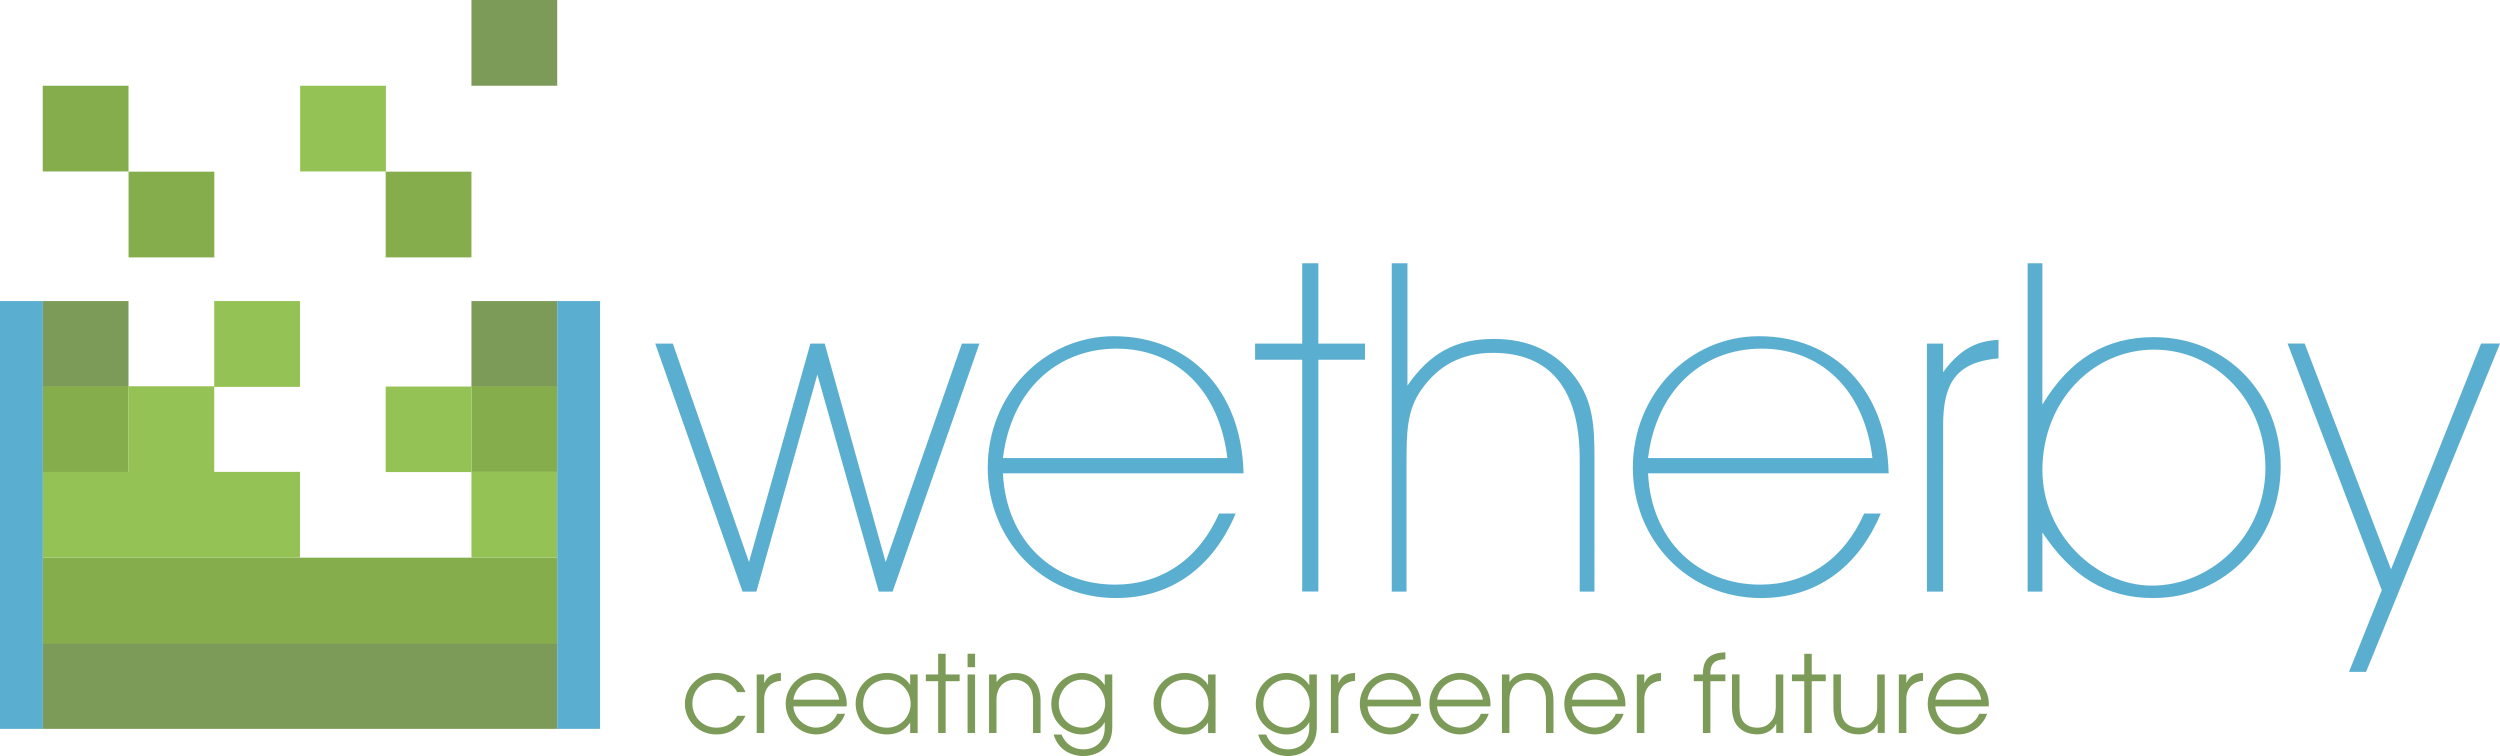 <svg xmlns="http://www.w3.org/2000/svg" xml:space="preserve" id="Layer_1" x="0" y="0" style="enable-background:new 0 0 456.78 138.13" version="1.1" viewBox="0 0 456.78 138.13"><style type="text/css">.st0{fill:#7d9b58}.st1{fill:#85ad4c}.st2{fill:#95c254}.st3{fill:#5aaed0}</style><g><path d="M134.7 130.78c-.43.82-1.54 2.17-3.77 2.17-2.56 0-4.42-1.99-4.42-4.4 0-2.8 2.33-4.36 4.42-4.36 1.35 0 2.91.65 3.77 2.27h1.51c-1.04-2.56-3.44-3.5-5.32-3.5-3.19 0-5.75 2.54-5.75 5.64 0 2.99 2.41 5.59 5.75 5.59 3.21 0 4.64-2.07 5.32-3.4h-1.51zm3.56 3.15h1.37v-6.26c0-.86.27-1.62.74-2.21.53-.62 1.35-.98 2.31-1.06v-1.45c-1.15.08-2.37.31-3.01 1.82h-.04v-1.54h-1.37v10.7zm16.44-4.85c.06-1.04-.1-2.23-.82-3.39a5.549 5.549 0 0 0-4.77-2.74c-3.11.06-5.55 2.6-5.55 5.64 0 3.17 2.58 5.59 5.58 5.59 2.46 0 4.52-1.62 5.26-3.76h-1.45c-.49 1.33-1.88 2.48-3.83 2.52-2.09 0-4.05-1.78-4.15-3.87h9.73zm-9.74-1.24c.39-2.52 2.48-3.66 4.17-3.66 1.7 0 3.76 1.13 4.19 3.66h-8.36zm22.71-4.61h-1.37v1.88h-.04c-1.13-1.78-3.01-2.15-4.17-2.15-3.5 0-5.75 2.74-5.75 5.6 0 3.07 2.39 5.63 5.75 5.63 1.11 0 2.99-.37 4.17-2.13h.04v1.88h1.37v-10.71zm-9.96 5.38c0-2.72 2.04-4.42 4.38-4.42 2.47 0 4.29 2.05 4.29 4.4 0 2.5-1.98 4.36-4.29 4.36-2.62 0-4.38-1.96-4.38-4.34m13.7 5.32h1.37v-9.47h2.56v-1.23h-2.56v-3.78h-1.37v3.78h-2.25v1.23h2.25v9.47zm5.38 0h1.37v-10.7h-1.37v10.7zm0-12.02h1.37v-2.46h-1.37v2.46zm3.91 12.02h1.37v-5.89c-.02-1.39.41-2.37 1-2.93.74-.73 1.72-.92 2.33-.92.61 0 1.58.19 2.33.92.59.57 1.02 1.55 1.02 2.93v5.89h1.37v-5.89c0-1.76-.53-2.99-1.33-3.77-.98-.98-2.07-1.31-3.38-1.31-1.82 0-2.88 1-3.29 1.64h-.04v-1.37h-1.37v10.7zm22.52-10.7h-1.37v1.92h-.04c-1.23-1.9-3.15-2.19-4.13-2.19-2.82 0-5.59 2.27-5.59 5.68 0 3.36 2.78 5.55 5.59 5.55 1.57 0 3.33-.69 4.13-2.21h.04v.94c0 2.95-2.07 3.99-3.87 3.99-2.6 0-3.66-1.82-4.01-2.7h-1.45c.98 3.34 3.95 3.93 5.48 3.93.43 0 2.9-.1 4.25-1.98.98-1.31.98-2.76.98-3.91v-9.02zm-9.76 5.36c0-2.35 1.8-4.4 4.22-4.4 2.41 0 4.25 2.05 4.25 4.4 0 1.82-1.41 4.36-4.25 4.36-2.42 0-4.22-2.04-4.22-4.36m28.64-5.36h-1.37v1.88h-.04c-1.14-1.78-3.02-2.15-4.17-2.15-3.5 0-5.75 2.74-5.75 5.6 0 3.07 2.39 5.63 5.75 5.63 1.12 0 2.99-.37 4.17-2.13h.04v1.88h1.37v-10.71zm-9.96 5.38c0-2.72 2.04-4.42 4.38-4.42 2.47 0 4.28 2.05 4.28 4.4 0 2.5-1.97 4.36-4.28 4.36-2.62 0-4.38-1.96-4.38-4.34m28.45-5.38h-1.37v1.92h-.04c-1.23-1.9-3.15-2.19-4.13-2.19-2.82 0-5.6 2.27-5.6 5.68 0 3.36 2.78 5.55 5.6 5.55 1.57 0 3.33-.69 4.13-2.21h.04v.94c0 2.95-2.07 3.99-3.87 3.99-2.6 0-3.66-1.82-4.01-2.7h-1.45c.98 3.34 3.95 3.93 5.48 3.93.43 0 2.9-.1 4.25-1.98.98-1.31.98-2.76.98-3.91v-9.02zm-9.76 5.36c0-2.35 1.8-4.4 4.23-4.4 2.41 0 4.24 2.05 4.24 4.4 0 1.82-1.41 4.36-4.24 4.36-2.44 0-4.23-2.04-4.23-4.36m12.34 5.34h1.37v-6.26c0-.86.27-1.62.74-2.21.53-.62 1.35-.98 2.31-1.06v-1.45c-1.16.08-2.37.31-3.01 1.82h-.04v-1.54h-1.37v10.7zm16.44-4.85c.06-1.04-.1-2.23-.82-3.39a5.567 5.567 0 0 0-4.78-2.74c-3.11.06-5.55 2.6-5.55 5.64 0 3.17 2.58 5.59 5.58 5.59 2.46 0 4.52-1.62 5.26-3.76h-1.45c-.49 1.33-1.88 2.48-3.83 2.52-2.09 0-4.05-1.78-4.15-3.87h9.74zm-9.75-1.24c.39-2.52 2.48-3.66 4.17-3.66 1.7 0 3.76 1.13 4.19 3.66h-8.36zm22.46 1.24c.06-1.04-.1-2.23-.82-3.39a5.567 5.567 0 0 0-4.78-2.74c-3.11.06-5.55 2.6-5.55 5.64 0 3.17 2.58 5.59 5.58 5.59 2.46 0 4.52-1.62 5.26-3.76h-1.45c-.49 1.33-1.88 2.48-3.84 2.52-2.09 0-4.05-1.78-4.15-3.87h9.75zm-9.74-1.24c.39-2.52 2.48-3.66 4.17-3.66 1.7 0 3.76 1.13 4.19 3.66h-8.36zm11.84 6.09h1.37v-5.89c-.02-1.39.41-2.37 1-2.93.74-.73 1.72-.92 2.33-.92.61 0 1.59.19 2.33.92.59.57 1.02 1.55 1.02 2.93v5.89h1.37v-5.89c0-1.76-.53-2.99-1.33-3.77-.98-.98-2.07-1.31-3.39-1.31-1.82 0-2.88 1-3.29 1.64h-.04v-1.37h-1.37v10.7zm22.55-4.85c.06-1.04-.1-2.23-.82-3.39a5.567 5.567 0 0 0-4.78-2.74c-3.11.06-5.55 2.6-5.55 5.64 0 3.17 2.58 5.59 5.58 5.59 2.46 0 4.52-1.62 5.26-3.76h-1.45c-.49 1.33-1.88 2.48-3.84 2.52-2.09 0-4.05-1.78-4.15-3.87h9.75zm-9.74-1.24c.39-2.52 2.48-3.66 4.17-3.66 1.7 0 3.76 1.13 4.19 3.66h-8.36zm11.84 6.09h1.37v-6.26c0-.86.27-1.62.74-2.21.53-.62 1.35-.98 2.31-1.06v-1.45c-1.15.08-2.37.31-3.01 1.82h-.04v-1.54h-1.37v10.7zm12.07 0h1.37v-9.47h2.74v-1.23h-2.74c0-1-.04-2.76 2.74-2.76v-1.27c-3.95.04-4.07 2.55-4.11 4.03h-1.66v1.23h1.66v9.47zm14.69-10.7h-1.37v5.65c0 1.88-.49 2.58-1.12 3.21-.69.68-1.51.86-2.27.86-.74 0-1.74-.18-2.48-1.02-.47-.59-.76-1.47-.76-2.82v-5.89h-1.37v5.91c0 1.13.18 2.5.94 3.44.47.59 1.57 1.6 3.68 1.6 2 0 3.03-1.12 3.42-1.92h.04v1.66h1.29v-10.68zm3.83 10.7h1.37v-9.47h2.56v-1.23h-2.56v-3.78h-1.37v3.78h-2.25v1.23h2.25v9.47zm14.7-10.7h-1.37v5.65c0 1.88-.49 2.58-1.12 3.21-.69.68-1.51.86-2.27.86-.74 0-1.74-.18-2.48-1.02-.47-.59-.76-1.47-.76-2.82v-5.89h-1.37v5.91c0 1.13.18 2.5.94 3.44.47.59 1.57 1.6 3.68 1.6 2 0 3.03-1.12 3.43-1.92h.04v1.66h1.29v-10.68zm2.58 10.7h1.37v-6.26c0-.86.27-1.62.74-2.21.53-.62 1.35-.98 2.31-1.06v-1.45c-1.15.08-2.37.31-3.01 1.82h-.04v-1.54h-1.37v10.7zm16.43-4.85c.06-1.04-.1-2.23-.82-3.39a5.567 5.567 0 0 0-4.78-2.74c-3.11.06-5.55 2.6-5.55 5.64 0 3.17 2.58 5.59 5.58 5.59 2.47 0 4.52-1.62 5.26-3.76h-1.45c-.49 1.33-1.88 2.48-3.84 2.52-2.09 0-4.05-1.78-4.15-3.87h9.75zm-9.74-1.24c.39-2.52 2.48-3.66 4.17-3.66 1.7 0 3.76 1.13 4.19 3.66h-8.36zM86.14 0h15.67v15.67H86.14zM7.81 117.5h94v15.67h-94zM86.14 55.01h15.67v15.67H86.14zM7.81 55.01h15.67v15.67H7.81z" class="st0"/><path d="M7.81 101.89h94v15.67h-94zM86.14 70.58h15.67v15.67H86.14zM70.47 31.36h15.67v15.67H70.47zM7.81 70.58h15.67v15.67H7.81zM7.81 15.66h15.67v15.67H7.81zM23.49 31.36h15.67v15.67H23.49z" class="st1"/><path d="M86.14 86.16h15.67v15.73H86.14zM70.47 70.62h15.67v15.63H70.47zM54.84 15.66h15.67v15.67H54.84zM7.81 86.22h47v15.67h-47z" class="st2"/><path d="M23.47 70.58h15.67v15.67H23.47zM39.14 55.01h15.67v15.67H39.14z" class="st2"/><path d="m161.82 102.69-11.14-39.91h-2.61l-11.22 39.91-13.92-39.91h-3.21l15.95 45.31h2.53l11.14-39.66 11.22 39.66h2.53l15.86-45.31h-3.2l-13.93 39.91zm62.44-18.99h-41.01c1.52-12.49 9.96-20 20.76-20 10.71.01 18.73 7.35 20.25 20m2.95 2.79c-.34-15.27-9.96-25.06-23.71-25.06-12.65 0-23.03 10.55-23.03 24.04 0 12.91 9.79 23.8 23.45 23.8 9.87 0 17.63-5.4 21.85-15.44h-3.04c-3.71 8.44-10.63 12.99-18.98 12.99-11.22 0-19.91-7.93-20.5-20.33h43.96zm13.67-38.39h-2.95v14.68h-8.61v2.95h8.61v42.35h2.95V65.73h8.52v-2.95h-8.52V48.1zm16.28 0h-2.87v59.99h2.7V84.72c0-5.4 0-9.7 2.7-13.5 3.12-4.47 7.42-6.75 13.08-6.75 10.38 0 15.86 6.5 15.86 19.49v24.13h2.7V83.7c0-5.82-.26-10.38-3.46-14.68-3.54-4.73-8.44-7.09-14.93-7.09-6.92 0-11.64 2.53-15.78 8.52V48.1zm84.96 35.6h-41c1.52-12.49 9.96-20 20.75-20 10.72.01 18.73 7.35 20.25 20m2.96 2.79c-.34-15.27-9.96-25.06-23.71-25.06-12.66 0-23.03 10.55-23.03 24.04 0 12.91 9.79 23.8 23.45 23.8 9.87 0 17.63-5.4 21.85-15.44h-3.04c-3.71 8.44-10.63 12.99-18.98 12.99-11.22 0-19.91-7.93-20.5-20.33h43.96zm7 21.6h2.95V77.8c0-7.59 2.19-11.64 10.12-12.32V62.1c-4.39.17-7.34 2.11-10.12 5.91v-5.23h-2.95v45.31zm21.09-34.17V48.1h-2.7v59.99h2.7v-10.8c5.48 8.18 11.73 11.98 20.25 11.98 13.33 0 23.29-10.8 23.29-24.05 0-12.91-9.53-23.62-23.2-23.62-8.7 0-15.28 3.96-20.34 12.32m0 11.98c0-12.49 9.11-22.02 20.42-22.02 11.14 0 20.33 9.28 20.33 21.6 0 12.41-9.87 21.52-20.75 21.52-10.3-.01-20-9.46-20-21.1m44.8-23.12 17.21 45.05-5.99 14.93h3.12l24.47-59.99h-3.46l-16.45 41.26-15.78-41.26h-3.12zM0 55.01h7.83v78.16H0z" class="st3"/></g><path d="M101.81 55.01h7.83v78.16h-7.83z" class="st3"/></svg>